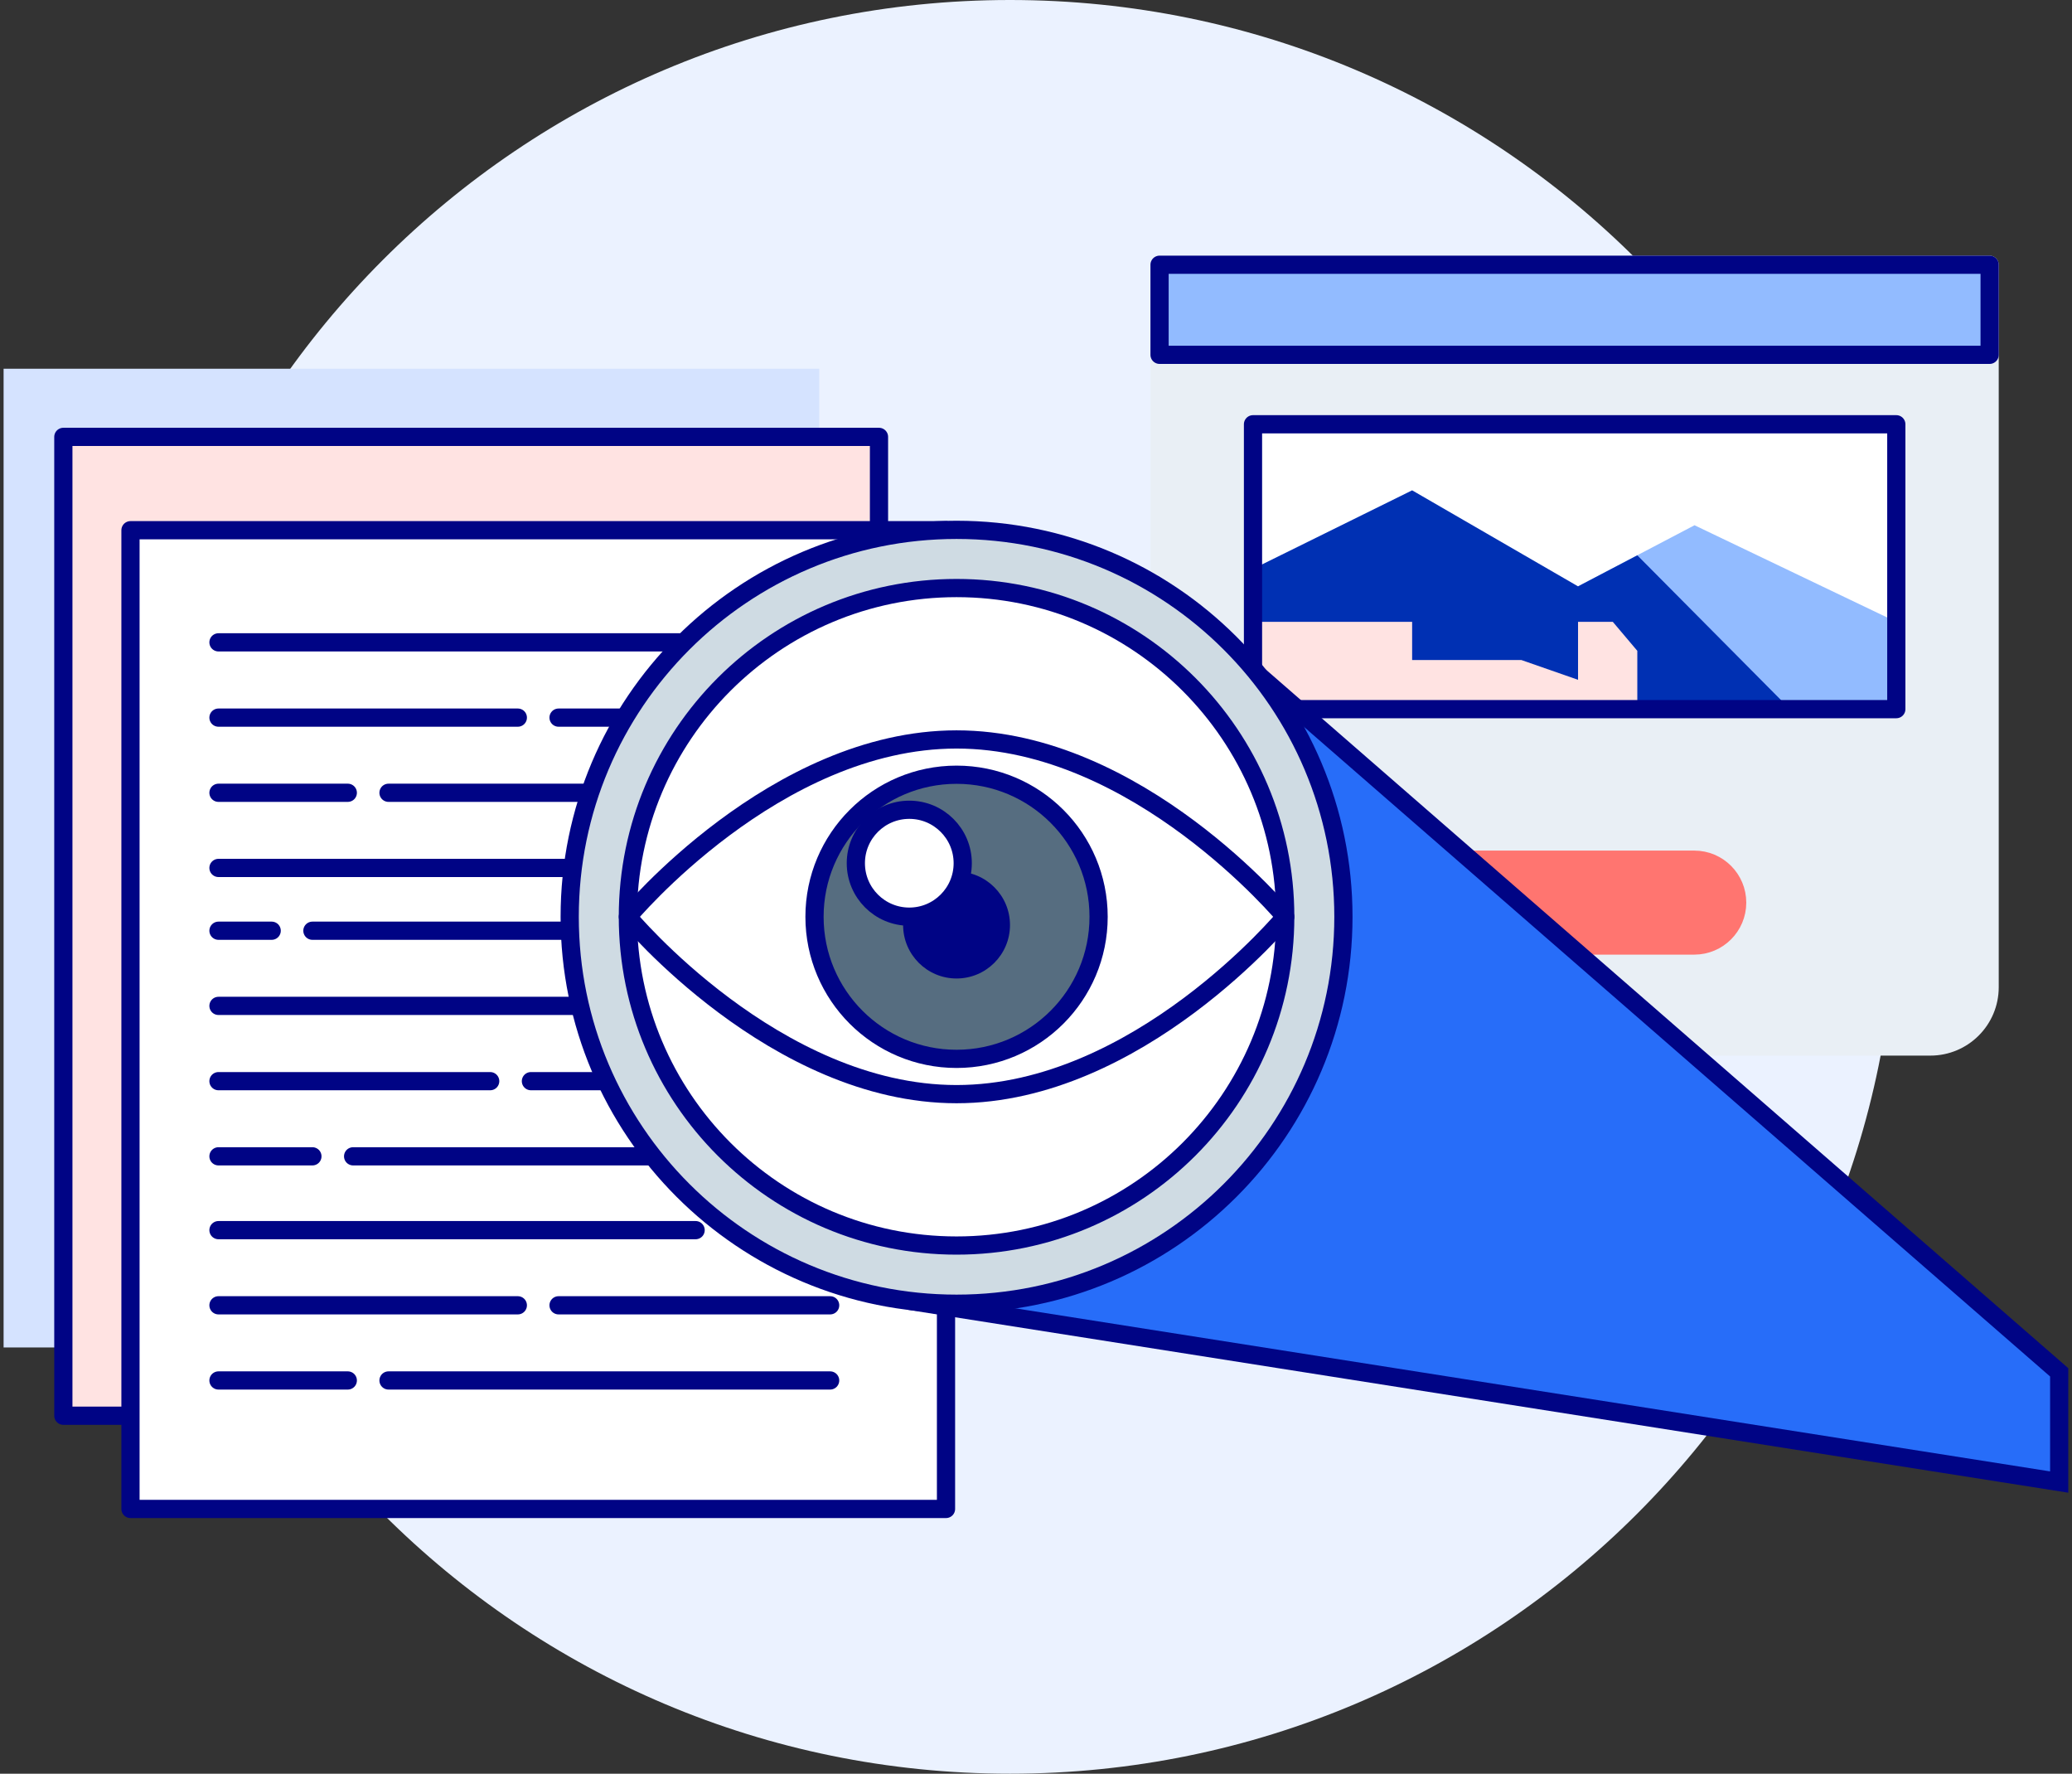 <svg xmlns="http://www.w3.org/2000/svg" width="222" height="190" viewBox="0 0 222 190" fill="none"><rect x="0" y="0" width="222" height="190" fill="#333333" stroke="none"/><g clip-path="url(#clip0_39_13155)"><path d="M108.214 190C160.681 190 203.214 147.467 203.214 95C203.214 42.533 160.681 0 108.214 0C55.747 0 13.214 42.533 13.214 95C13.214 147.467 55.747 190 108.214 190Z" fill="#EBF2FF"></path><path d="M0.385 39.501H87.775V49.045V144.344H0.385V39.501Z" fill="#D5E3FF"></path><path d="M6.787 46.799H94.178V56.356V151.654H6.787V46.799Z" fill="#FFE3E2" stroke="#000485" stroke-width="1.951" stroke-linecap="round" stroke-linejoin="round"></path><path d="M13.98 56.797H101.358V66.341V161.64H13.98V56.797Z" fill="white" stroke="#000485" stroke-width="1.951" stroke-linecap="round" stroke-linejoin="round"></path><path d="M23.408 68.809H74.531" stroke="#000485" stroke-width="1.951" stroke-linecap="round" stroke-linejoin="round"></path><path d="M88.944 68.809H78.894" stroke="#000485" stroke-width="1.951" stroke-linecap="round" stroke-linejoin="round"></path><path d="M23.408 76.872H55.482" stroke="#000485" stroke-width="1.951" stroke-linecap="round" stroke-linejoin="round"></path><path d="M88.945 76.872H59.845" stroke="#000485" stroke-width="1.951" stroke-linecap="round" stroke-linejoin="round"></path><path d="M23.408 84.923H37.264" stroke="#000485" stroke-width="1.951" stroke-linecap="round" stroke-linejoin="round"></path><path d="M88.944 84.923H41.626" stroke="#000485" stroke-width="1.951" stroke-linecap="round" stroke-linejoin="round"></path><path d="M23.408 92.974H78.894" stroke="#000485" stroke-width="1.951" stroke-linecap="round" stroke-linejoin="round"></path><path d="M88.944 92.974H83.257" stroke="#000485" stroke-width="1.951" stroke-linecap="round" stroke-linejoin="round"></path><path d="M23.408 131.774H74.531" stroke="#000485" stroke-width="1.951" stroke-linecap="round" stroke-linejoin="round"></path><path d="M88.944 131.774H78.894" stroke="#000485" stroke-width="1.951" stroke-linecap="round" stroke-linejoin="round"></path><path d="M23.408 139.825H55.482" stroke="#000485" stroke-width="1.951" stroke-linecap="round" stroke-linejoin="round"></path><path d="M88.945 139.825H59.845" stroke="#000485" stroke-width="1.951" stroke-linecap="round" stroke-linejoin="round"></path><path d="M23.408 147.876H37.264" stroke="#000485" stroke-width="1.951" stroke-linecap="round" stroke-linejoin="round"></path><path d="M88.944 147.876H41.626" stroke="#000485" stroke-width="1.951" stroke-linecap="round" stroke-linejoin="round"></path><path d="M88.944 123.866H37.834" stroke="#000485" stroke-width="1.951" stroke-linecap="round" stroke-linejoin="round"></path><path d="M23.408 123.866H33.472" stroke="#000485" stroke-width="1.951" stroke-linecap="round" stroke-linejoin="round"></path><path d="M88.944 115.815H56.884" stroke="#000485" stroke-width="1.951" stroke-linecap="round" stroke-linejoin="round"></path><path d="M23.408 115.815H52.521" stroke="#000485" stroke-width="1.951" stroke-linecap="round" stroke-linejoin="round"></path><path d="M88.944 107.751H75.089" stroke="#000485" stroke-width="1.951" stroke-linecap="round" stroke-linejoin="round"></path><path d="M23.408 107.751H70.726" stroke="#000485" stroke-width="1.951" stroke-linecap="round" stroke-linejoin="round"></path><path d="M88.945 99.7H33.472" stroke="#000485" stroke-width="1.951" stroke-linecap="round" stroke-linejoin="round"></path><path d="M23.408 99.7H29.109" stroke="#000485" stroke-width="1.951" stroke-linecap="round" stroke-linejoin="round"></path><path d="M124.238 28.36H213.174V105.752C213.174 109.258 210.33 112.102 206.824 112.102H130.601C127.095 112.102 124.251 109.258 124.251 105.752V28.36H124.238Z" fill="#E9EFF5" stroke="#E9EFF5" stroke-width="1.951" stroke-linecap="round" stroke-linejoin="round"></path><path d="M213.174 28.36H124.238V38.008H213.174V28.36Z" fill="#92BBFF" stroke="#000485" stroke-width="1.951" stroke-linecap="round" stroke-linejoin="round"></path><path d="M181.528 92.091H155.896C153.357 92.091 151.299 94.149 151.299 96.688C151.299 99.227 153.357 101.285 155.896 101.285H181.528C184.067 101.285 186.125 99.227 186.125 96.688C186.125 94.149 184.067 92.091 181.528 92.091Z" fill="#FF7570" stroke="#FF7570" stroke-width="1.951" stroke-miterlimit="10"></path><path d="M203.176 45.448H134.25V75.964H203.176V45.448Z" fill="white"></path><path d="M169.076 62.81L181.555 56.265L203.175 66.614V75.964H189.956" fill="#92BBFF"></path><path d="M134.25 75.964H191.788L175.426 59.485L169.076 62.81L151.3 52.525L134.25 60.94" fill="#0030B3"></path><path d="M134.25 66.614H151.3V70.705H163.012L169.076 72.821V66.614H172.803L175.426 69.718V75.964H134.25V66.614Z" fill="#FFE3E2"></path><path d="M203.176 45.448H134.25V75.964H203.176V45.448Z" stroke="#000485" stroke-width="1.951" stroke-linecap="round" stroke-linejoin="round"></path><path d="M97.424 139.345L220.628 158.758V147.006L123.498 62.459" fill="#276DF9"></path><path d="M97.424 139.345L220.628 158.758V147.006L123.498 62.459" stroke="#000485" stroke-width="1.951" stroke-miterlimit="10"></path><path d="M102.488 139.656C125.38 139.656 143.937 121.099 143.937 98.207C143.937 75.316 125.38 56.758 102.488 56.758C79.596 56.758 61.039 75.316 61.039 98.207C61.039 121.099 79.596 139.656 102.488 139.656Z" fill="#CFDBE3" stroke="#000485" stroke-width="1.951" stroke-linecap="round" stroke-linejoin="round"></path><path d="M102.487 133.423C121.937 133.423 137.703 117.657 137.703 98.207C137.703 78.758 121.937 62.992 102.487 62.992C83.038 62.992 67.272 78.758 67.272 98.207C67.272 117.657 83.038 133.423 102.487 133.423Z" fill="white" stroke="#000485" stroke-width="1.951" stroke-linecap="round" stroke-linejoin="round"></path><path d="M137.703 98.207C137.703 98.207 121.939 117.205 102.487 117.205C83.036 117.205 67.272 98.207 67.272 98.207C67.272 98.207 83.036 79.21 102.487 79.21C121.939 79.21 137.703 98.207 137.703 98.207Z" fill="white" stroke="#000485" stroke-width="1.951" stroke-linecap="round" stroke-linejoin="round"></path><path d="M102.488 113.426C110.893 113.426 117.707 106.612 117.707 98.207C117.707 89.802 110.893 82.989 102.488 82.989C94.083 82.989 87.269 89.802 87.269 98.207C87.269 106.612 94.083 113.426 102.488 113.426Z" fill="#566D80" stroke="#000485" stroke-width="1.951" stroke-linecap="round" stroke-linejoin="round"></path><path d="M102.487 104.817C105.65 104.817 108.214 102.253 108.214 99.09C108.214 95.928 105.65 93.364 102.487 93.364C99.325 93.364 96.761 95.928 96.761 99.09C96.761 102.253 99.325 104.817 102.487 104.817Z" fill="#000485"></path><path d="M97.424 98.194C100.586 98.194 103.15 95.631 103.15 92.468C103.15 89.305 100.586 86.742 97.424 86.742C94.261 86.742 91.697 89.305 91.697 92.468C91.697 95.631 94.261 98.194 97.424 98.194Z" fill="white" stroke="#000485" stroke-width="1.951" stroke-linecap="round" stroke-linejoin="round"></path></g><defs><clipPath id="clip0_39_13155"><rect width="221.216" height="190" fill="white" transform="translate(0.385)"></rect></clipPath></defs></svg>